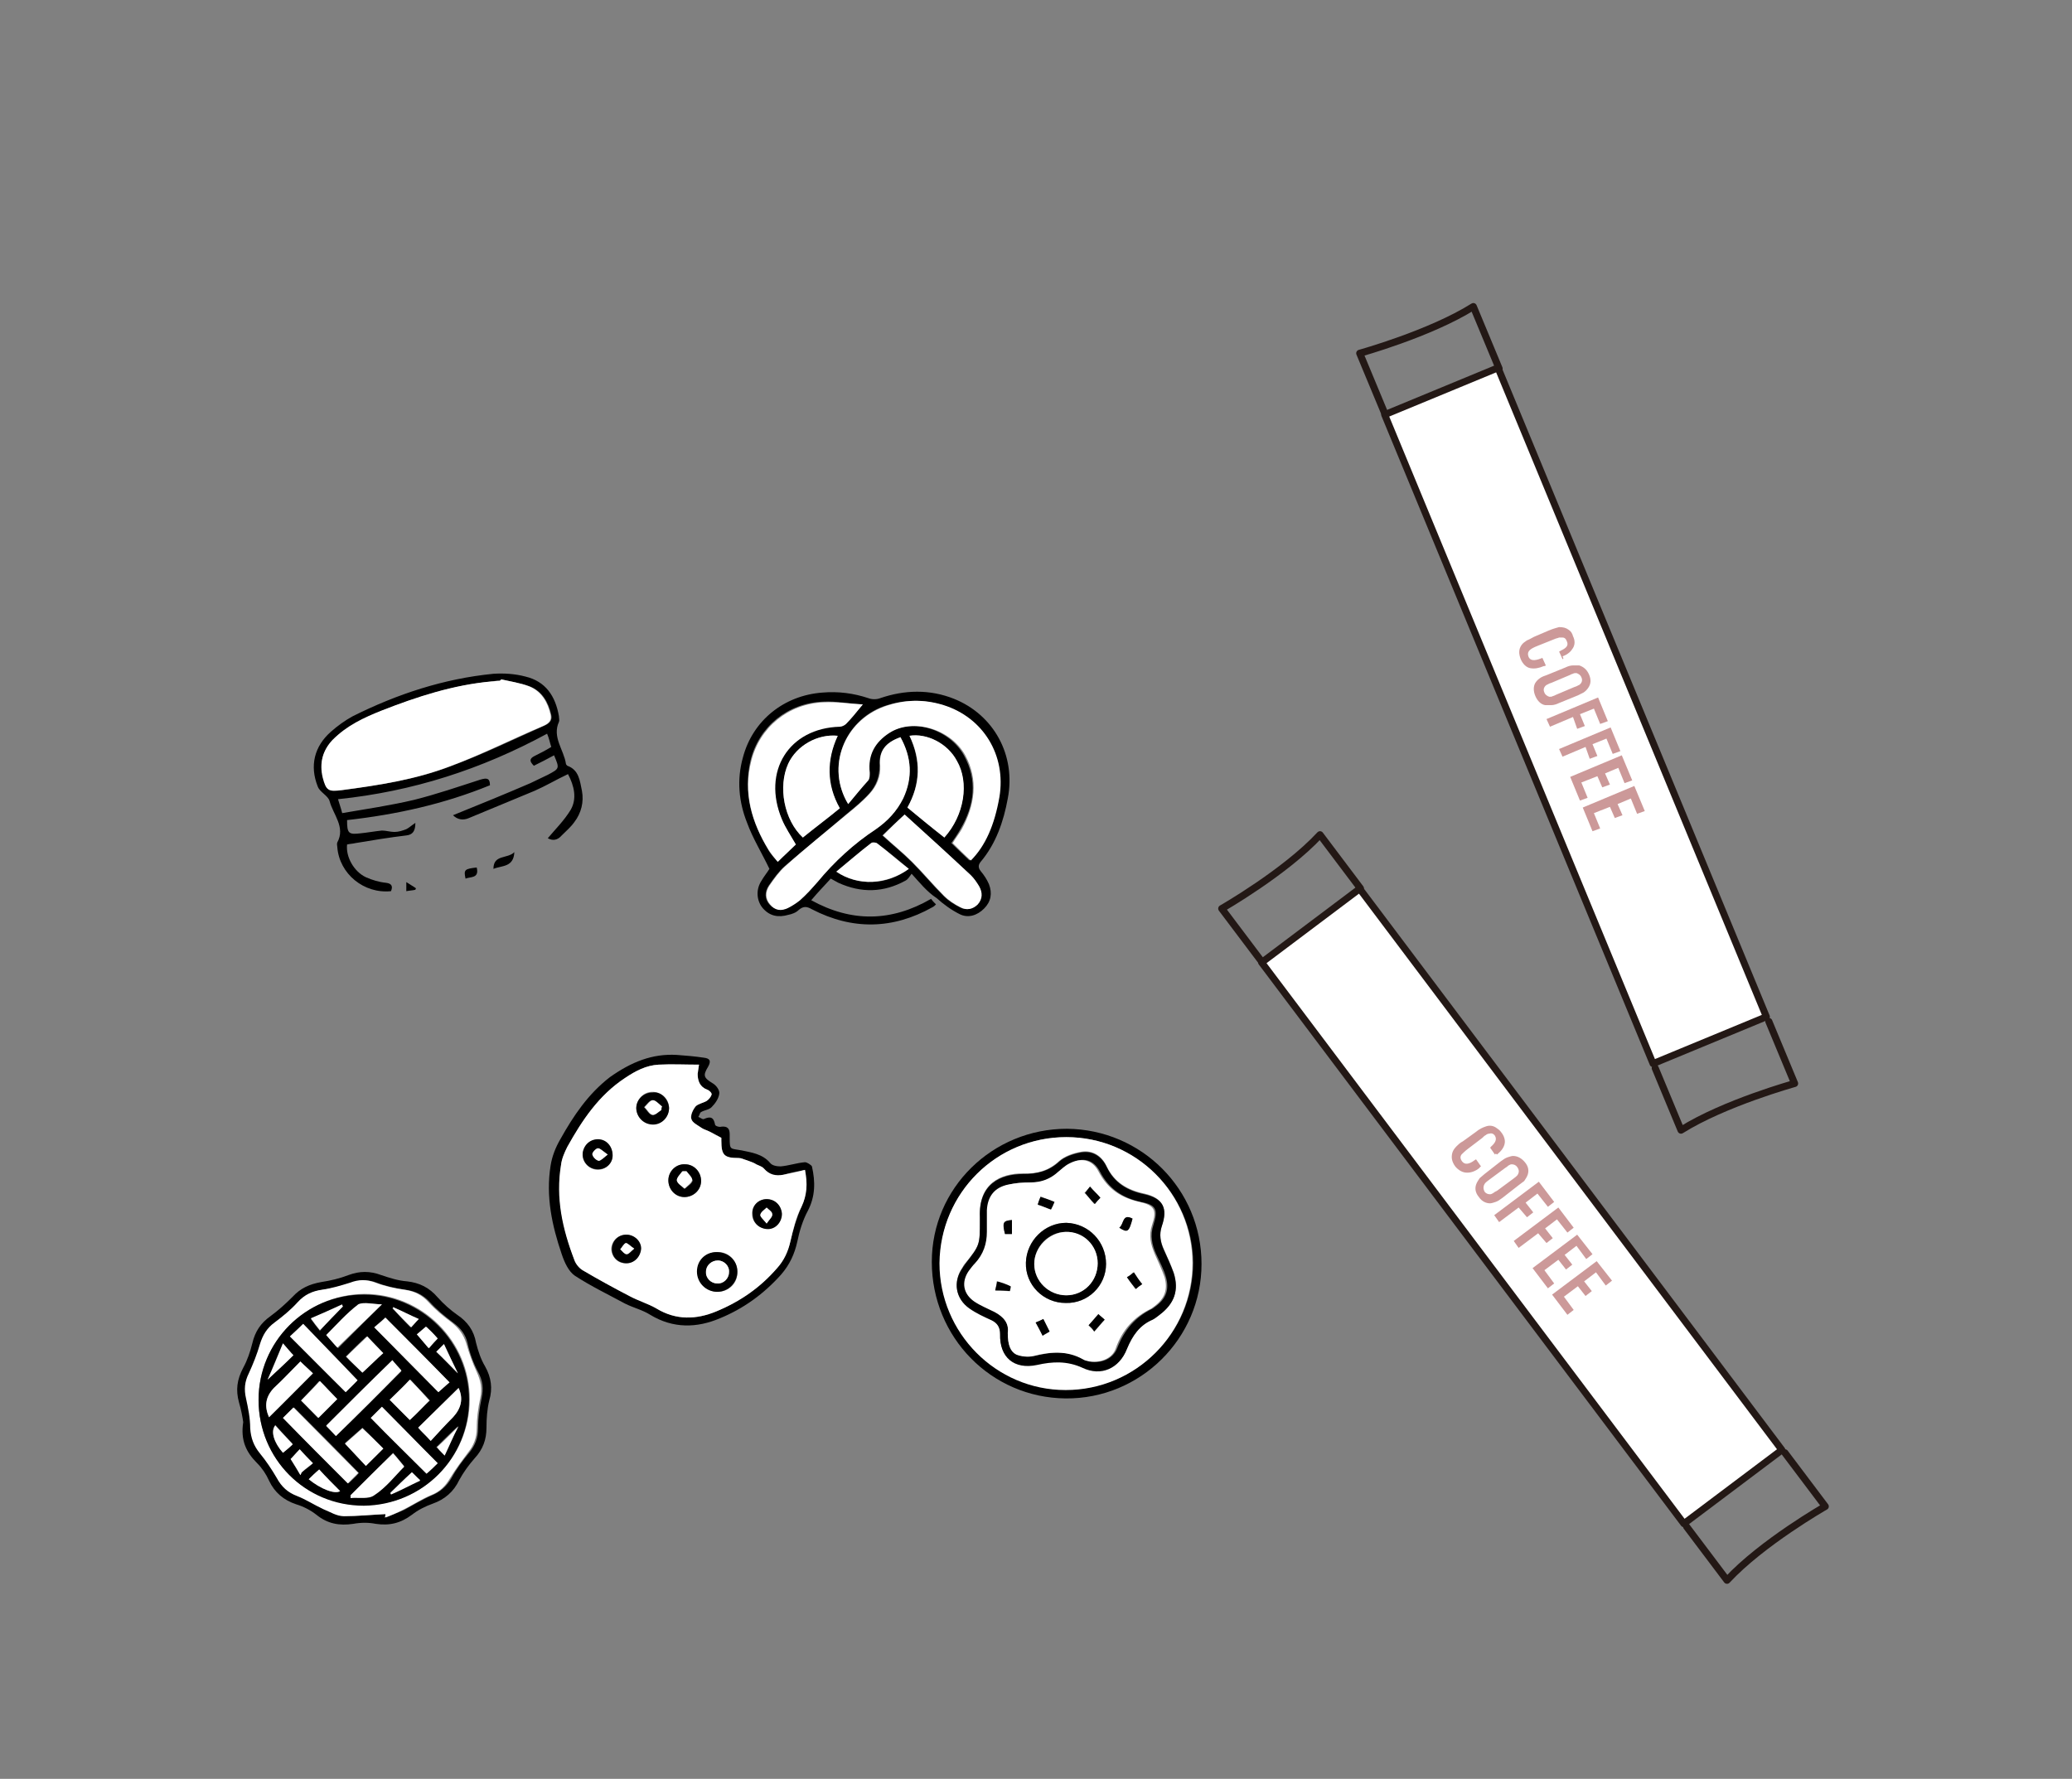 <?xml version="1.0" encoding="utf-8"?>
<!-- Generator: Adobe Illustrator 25.4.1, SVG Export Plug-In . SVG Version: 6.00 Build 0)  -->
<svg version="1.1" id="レイヤー_1" xmlns="http://www.w3.org/2000/svg" xmlns:xlink="http://www.w3.org/1999/xlink" x="0px"
	 y="0px" viewBox="0 0 297.3 255.3" style="enable-background:new 0 0 297.3 255.3;" xml:space="preserve">
<rect x="0" y="0" width="297.3" height="255.3" fill="#808080" stroke="none"/>
<style type="text/css">
	.st0{fill:#FAF9F6;}
	.st1{fill:#F0F0F0;}
	.st2{fill:#E27D94;}
	.st3{fill:#8F1D5B;}
	.st4{clip-path:url(#SVGID_00000161621565061812492100000000380363827817138352_);}
	.st5{fill:#FFFFFF;}
	.st6{fill:none;stroke:#231815;stroke-width:0.664;stroke-miterlimit:10;}
	.st7{fill:none;stroke:#231815;stroke-miterlimit:10;}
	.st8{fill:none;stroke:#727171;stroke-width:0.743;stroke-miterlimit:10;}
	.st9{fill:none;stroke:#221714;stroke-width:0.795;stroke-miterlimit:10;}
	.st10{fill:none;stroke:#221714;stroke-width:0.862;stroke-miterlimit:10;}
	.st11{fill:none;stroke:#FFFFFF;stroke-width:0.795;stroke-miterlimit:10;}
	.st12{fill:none;stroke:#DCDDDD;stroke-width:1.202;stroke-miterlimit:10;}
	.st13{fill:#F9C553;}
	.st14{opacity:0.6;}
	.st15{fill:#231815;}
	.st16{fill:#EEB7AD;}
	.st17{opacity:0.69;}
	.st18{fill:none;stroke:#FFFFFF;stroke-width:3.391;stroke-linecap:round;stroke-miterlimit:10;}
	.st19{fill:none;stroke:#FFFFFF;stroke-width:2.654;stroke-miterlimit:10;}
	.st20{fill:none;stroke:#E27D94;stroke-width:3;stroke-miterlimit:10;}
	.st21{fill:#F0829B;}
	.st22{fill:none;stroke:#231815;stroke-width:1.5;stroke-miterlimit:10;}
	.st23{fill:#EEB7AD;stroke:#231815;stroke-width:0.75;stroke-linecap:round;stroke-linejoin:round;stroke-miterlimit:10;}
	.st24{fill:none;stroke:#231815;stroke-width:0.75;stroke-linecap:round;stroke-linejoin:round;stroke-miterlimit:10;}
	.st25{fill:none;stroke:#231815;stroke-width:0.757;stroke-linecap:round;stroke-linejoin:round;stroke-miterlimit:10;}
	.st26{fill:none;stroke:#E27D94;stroke-miterlimit:10;}
	.st27{fill:#7B7B7B;}
	.st28{opacity:0.35;fill:#829395;}
	.st29{opacity:0.4;fill:#E27D94;}
	.st30{fill:none;stroke:#231815;stroke-width:1.282;stroke-linecap:round;stroke-linejoin:round;stroke-miterlimit:10;}
	.st31{fill:none;stroke:#231815;stroke-width:1.282;stroke-miterlimit:10;}
	.st32{fill:none;stroke:#231815;stroke-width:0.911;stroke-linecap:round;stroke-linejoin:round;stroke-miterlimit:10;}
	.st33{fill:none;stroke:#231815;stroke-width:1.142;stroke-miterlimit:10;}
	.st34{fill:#231F20;}
	.st35{fill:#FFFFFF;stroke:#231815;stroke-linecap:round;stroke-linejoin:round;stroke-miterlimit:10;}
	.st36{fill:none;stroke:#231815;stroke-width:1.014;stroke-linecap:round;stroke-linejoin:round;stroke-miterlimit:10;}
	.st37{fill:none;}
	.st38{fill:none;stroke:#E27D94;stroke-width:5.11;stroke-miterlimit:10;}
	.st39{fill:none;stroke:#DCDDDD;stroke-width:0.922;stroke-miterlimit:10;}
	.st40{fill:none;stroke:#DCDDDD;stroke-width:1.094;stroke-miterlimit:10;}
	.st41{fill:#CC9999;}
</style>
<g>
	<g>
		<path d="M97.1,151.4c1.3,0.1,2.6,0.2,3.9,0.4c0.8,0.1,1.1,0.4,0.6,1.3c-0.8,1.3-0.6,1.6,0.7,2.4c0.5,0.3,1,1,0.9,1.5
			c-0.1,0.7-0.6,1.4-1.1,1.9c-0.4,0.4-1,0.4-1.5,0.7c-0.2,0.1-0.2,0.4-0.4,0.7c0.3,0.1,0.6,0.4,0.8,0.3c0.9-0.4,1.4-0.3,1.6,0.8
			c0,0.2,0.6,0.4,0.9,0.3c0.9-0.1,1.2,0.3,1.2,1.1c0,0.2,0,0.4,0,0.6c0,1.7,0.1,1.4,1.7,1.7c1.4,0.3,3,0.5,4.1,1.8
			c0.3,0.4,1,0.5,1.5,0.5c1.2-0.1,2.3-0.5,3.5-0.6c0.3,0,0.9,0.4,1,0.6c0.5,2.2,0.5,4.3-0.6,6.4c-0.7,1.3-1.2,2.9-1.5,4.4
			c-0.4,1.8-1.1,3.3-2.3,4.7c-2.5,2.8-5.4,4.9-8.8,6.3c-3.3,1.4-6.7,1.5-10-0.5c-1.1-0.7-2.4-1-3.6-1.6c-2.4-1.3-4.9-2.5-7.2-4
			c-0.9-0.6-1.5-1.9-1.9-3.1c-1.4-4.1-2.3-8.3-1.6-12.7c0.2-1.3,0.7-2.6,1.4-3.8c1.9-3.4,4-6.5,7.1-8.9
			C90.6,152.4,93.6,151.2,97.1,151.4z M115.5,167.9c-1.1,0.2-2.1,0.4-3.1,0.7c-1.1,0.3-2,0.1-2.8-0.9c-0.2-0.3-0.7-0.4-1.1-0.6
			c-0.5-0.2-0.9-0.4-1.4-0.6c-0.4-0.1-0.7-0.3-1.1-0.3c-2.1,0-2.5-0.4-2.5-2.5c0-0.2,0-0.4,0-0.4c-0.7-0.4-1.2-0.7-1.7-0.9
			c-0.4-0.2-0.8-0.3-1.1-0.5c-0.5-0.4-1.3-0.7-1.5-1.3c-0.1-0.5,0.2-1.3,0.6-1.8c0.3-0.4,1.1-0.5,1.6-0.8c0.3-0.2,0.6-0.5,0.7-0.9
			c0-0.2-0.4-0.6-0.6-0.7c-1.1-0.4-1.4-1.3-1.4-2.3c0-0.4,0.1-0.8,0.2-1.3c-2,0-3.9-0.1-5.8,0c-1.8,0.1-3.3,0.9-4.8,1.9
			c-3.8,2.5-6.1,6.1-8.3,9.9c-0.4,0.8-0.8,1.7-0.9,2.6c-0.7,4.7,0.3,9.2,1.9,13.6c0.2,0.6,0.7,1.2,1.2,1.5c2.2,1.3,4.4,2.5,6.7,3.7
			c1.3,0.7,2.7,1.1,3.9,1.8c2.8,1.7,5.8,1.6,8.6,0.4c3.3-1.4,6.3-3.5,8.7-6.2c1-1.1,1.5-2.4,1.9-3.8c0.4-1.7,0.9-3.4,1.6-5
			C115.8,171.5,115.8,169.9,115.5,167.9z"/>
		<path class="st5" d="M115.5,167.9c0.4,2,0.3,3.6-0.5,5.3c-0.8,1.5-1.2,3.3-1.6,5c-0.3,1.4-0.9,2.7-1.9,3.8
			c-2.4,2.8-5.3,4.8-8.7,6.2c-2.9,1.2-5.8,1.3-8.6-0.4c-1.2-0.7-2.6-1.1-3.9-1.8c-2.3-1.2-4.5-2.4-6.7-3.7c-0.5-0.3-1-0.9-1.2-1.5
			c-1.7-4.4-2.7-8.9-1.9-13.6c0.1-0.9,0.5-1.8,0.9-2.6c2.1-3.8,4.5-7.4,8.3-9.9c1.5-1,3-1.8,4.8-1.9c1.9-0.1,3.8,0,5.8,0
			c-0.1,0.5-0.1,0.9-0.2,1.3c0,1,0.3,1.9,1.4,2.3c0.3,0.1,0.7,0.5,0.6,0.7c-0.1,0.3-0.4,0.7-0.7,0.9c-0.5,0.3-1.2,0.4-1.6,0.8
			c-0.4,0.5-0.8,1.3-0.6,1.8c0.1,0.5,0.9,0.9,1.5,1.3c0.3,0.2,0.7,0.3,1.1,0.5c0.5,0.3,1.1,0.6,1.7,0.9c0,0,0,0.2,0,0.4
			c0,2.1,0.4,2.5,2.5,2.5c0.4,0,0.7,0.2,1.1,0.3c0.5,0.2,1,0.3,1.4,0.6c0.4,0.2,0.8,0.3,1.1,0.6c0.8,0.9,1.7,1.1,2.8,0.9
			C113.4,168.4,114.4,168.2,115.5,167.9z M105.8,182.5c0-1.6-1.3-2.9-2.9-2.8c-1.6,0-2.8,1.3-2.8,2.8c0,1.6,1.3,2.9,2.9,2.9
			C104.6,185.4,105.9,184.1,105.8,182.5z M96,159c0-1.3-1.1-2.3-2.4-2.3c-1.3,0-2.3,1.1-2.3,2.4c0.1,1.2,1.1,2.2,2.4,2.2
			C95,161.3,96,160.3,96,159z M98.2,171.8c1.3,0,2.3-1,2.4-2.3c0-1.3-1-2.4-2.3-2.4c-1.3,0-2.4,1-2.4,2.3
			C95.9,170.7,96.9,171.8,98.2,171.8z M83.6,165.6c-0.1,1.2,0.9,2.2,2.1,2.3c1.2,0,2.2-0.9,2.2-2c0-1.2-0.9-2.2-2.1-2.3
			C84.7,163.5,83.7,164.4,83.6,165.6z M110,172.1c-1.2,0-2.1,1-2.1,2.1c0,1.2,1,2.2,2.2,2.1c1.2,0,2.1-1,2-2.2
			C112.1,173,111.2,172.1,110,172.1z M89.9,181.3c1.1,0,2-1,2-2.1c0-1.1-1-2-2.1-2c-1.2,0-2.1,1-2.1,2.1
			C87.8,180.5,88.7,181.4,89.9,181.3z"/>
		<path d="M105.8,182.5c0,1.6-1.3,2.9-2.9,2.9c-1.6,0-2.9-1.3-2.9-2.9c0-1.6,1.2-2.8,2.8-2.8C104.5,179.7,105.8,180.9,105.8,182.5z
			 M103,180.9c-0.9,0-1.7,0.7-1.7,1.6c0,0.9,0.7,1.7,1.6,1.7c0.9,0,1.7-0.7,1.7-1.6C104.7,181.7,103.9,180.9,103,180.9z"/>
		<path d="M96,159c0,1.3-1,2.4-2.3,2.4c-1.3,0-2.3-1-2.4-2.2c-0.1-1.3,1-2.4,2.3-2.4C94.8,156.6,95.9,157.7,96,159z M94.9,159.3
			c0-0.2,0-0.3,0-0.5c-0.4-0.3-0.9-0.9-1.3-0.9c-0.4,0-0.8,0.6-1.2,1c0.4,0.4,0.7,1,1.1,1.1C94,160.1,94.5,159.6,94.9,159.3z"/>
		<path d="M98.2,171.8c-1.3,0-2.3-1.1-2.3-2.4c0-1.3,1.1-2.4,2.4-2.3c1.3,0,2.3,1.1,2.3,2.4C100.6,170.8,99.5,171.8,98.2,171.8z
			 M98.5,168.1c-0.2,0-0.3,0-0.5,0c-0.3,0.4-0.9,0.9-0.8,1.3c0,0.4,0.7,0.8,1.1,1.2c0.4-0.4,1-0.7,1.1-1.2
			C99.3,169.1,98.8,168.6,98.5,168.1z"/>
		<path d="M83.6,165.6c0.1-1.2,1-2.1,2.2-2.1c1.2,0,2.1,1,2.1,2.3c0,1.2-1,2.1-2.2,2C84.5,167.8,83.6,166.8,83.6,165.6z M87.2,165.7
			c-0.7-0.4-1-0.9-1.4-0.9c-0.3,0-0.9,0.6-0.8,0.9c0.1,0.4,0.6,0.8,0.9,0.9C86.1,166.6,86.5,166.1,87.2,165.7z"/>
		<path d="M110,172.1c1.2,0,2.1,0.9,2.2,2.1c0,1.2-0.9,2.2-2,2.2c-1.2,0-2.2-0.9-2.2-2.1C107.8,173.1,108.8,172.1,110,172.1z
			 M110,175.6c0.4-0.6,0.9-1,0.8-1.3c0-0.3-0.5-0.6-0.8-0.9c-0.3,0.3-0.8,0.6-0.9,1C109.1,174.6,109.6,175,110,175.6z"/>
		<path d="M89.9,181.3c-1.1,0-2.1-0.8-2.1-2c0-1.2,0.9-2.1,2.1-2.1c1.1,0,2.1,0.9,2.1,2C91.9,180.4,91,181.3,89.9,181.3z M91,179.2
			c-0.6-0.4-1-0.8-1.2-0.8c-0.3,0.1-0.6,0.6-0.8,0.9c0.3,0.2,0.6,0.7,0.9,0.7C90.2,180.1,90.5,179.6,91,179.2z"/>
		<path class="st5" d="M103,180.9c0.9,0,1.7,0.8,1.6,1.7c0,0.9-0.8,1.7-1.7,1.6c-0.9,0-1.7-0.8-1.6-1.7
			C101.3,181.6,102.1,180.9,103,180.9z"/>
		<path class="st5" d="M94.9,159.3c-0.5,0.3-0.9,0.8-1.3,0.7c-0.4-0.1-0.7-0.7-1.1-1.1c0.4-0.4,0.8-1,1.2-1c0.4,0,0.9,0.6,1.3,0.9
			C94.9,159,94.9,159.2,94.9,159.3z"/>
		<path class="st5" d="M98.5,168.1c0.3,0.4,0.9,0.9,0.8,1.3c-0.1,0.4-0.7,0.8-1.1,1.2c-0.4-0.4-1-0.7-1.1-1.2c0-0.4,0.5-0.9,0.8-1.3
			C98.1,168.1,98.3,168.1,98.5,168.1z"/>
		<path class="st5" d="M87.2,165.7c-0.6,0.5-1,0.9-1.3,0.9c-0.4-0.1-0.8-0.5-0.9-0.9c-0.1-0.2,0.5-0.9,0.8-0.9
			C86.1,164.8,86.5,165.2,87.2,165.7z"/>
		<path class="st5" d="M110,175.6c-0.5-0.6-1-1-0.9-1.3c0.1-0.4,0.6-0.7,0.9-1c0.3,0.3,0.8,0.6,0.8,0.9
			C110.9,174.6,110.4,175,110,175.6z"/>
		<path class="st5" d="M91,179.2c-0.5,0.4-0.8,0.8-1.1,0.8c-0.3,0-0.6-0.4-0.9-0.7c0.3-0.3,0.5-0.8,0.8-0.9
			C90.1,178.4,90.5,178.9,91,179.2z"/>
	</g>
	<g>
		<path d="M130.8,125.4c-0.3,0.4-0.5,0.8-0.9,1c-3.1,1.7-6.3,1.8-9.6,0.3c-0.4-0.2-0.7-0.4-1.1-0.6c-0.9,1-1.8,1.9-2.8,3.1
			c5.8,3.2,11.5,3.1,17.2-0.2c0.2,0.3,0.4,0.5,0.7,0.8c-0.2,0.2-0.3,0.3-0.5,0.4c-5.7,3.2-11.5,3.3-17.3,0.3
			c-0.7-0.4-1.2-0.5-1.9,0.1c-0.4,0.4-1,0.6-1.5,0.7c-1.4,0.4-2.6,0.2-3.6-0.9c-0.9-1-1.1-2.6-0.3-3.9c0.4-0.7,0.9-1.3,1.2-1.8
			c-1.1-2.3-2.4-4.4-3.2-6.6c-1.2-3-1.5-6.2-0.6-9.4c1.4-5.3,5.9-8.9,11.4-9.3c2.3-0.2,4.5,0.1,6.6,0.8c0.5,0.2,1.2,0.2,1.7,0
			c3.5-1.2,7.1-1.3,10.6,0.1c5.7,2.3,8.9,8.1,7.7,14.3c-0.6,3.3-1.7,6.5-3.9,9.1c-0.4,0.5-0.3,0.9,0,1.3c0.5,0.6,0.9,1.2,1.2,1.9
			c0.5,1.3,0.3,2.5-0.7,3.5c-1,1-2.3,1.4-3.5,0.8c-1.2-0.6-2.3-1.4-3.3-2.3C133,128,131.9,126.6,130.8,125.4z M121.7,115.4
			c1-1.2,1.9-2.3,2.7-3.4c0.2-0.3,0.3-0.8,0.2-1.1c-0.3-2.5,0.8-4.3,2.8-5.7c3.4-2.2,8.8-0.6,10.9,3.2c2,3.6,1.5,7.2-0.5,10.6
			c-0.4,0.7-0.8,1.3-1.3,2c0.9,0.9,1.8,1.7,2.6,2.5c2.1-2.1,3.4-5.1,4.1-9.1c1-6-2.2-11.4-8-13.2c-2.8-0.9-5.7-0.8-8.5,0.2
			C121.1,103.5,118.5,110.1,121.7,115.4z M129.2,105.8c-2.2,0.8-3.1,2-3,4.1c0,1.6-0.5,2.9-1.5,4c-1,1.1-2.1,2-3.2,2.9
			c-2.9,2.5-6,5-8.9,7.5c-0.9,0.8-1.6,1.8-2.3,2.8c-0.6,0.9-0.6,1.9,0.1,2.7c0.7,0.8,1.7,0.9,2.6,0.5c0.6-0.3,1.2-0.7,1.7-1.1
			c0.9-0.8,1.8-1.6,2.5-2.6c2.4-3,5.3-5.5,8.4-7.6c1.7-1.1,3-2.5,3.9-4.4C131,111.6,130.8,108.7,129.2,105.8z M123.8,101.1
			c-1.9-0.1-3.8-0.5-5.7-0.4c-5.1,0.2-9.2,3.6-10.4,8.4c-1.1,4.6,0.1,8.8,2.5,12.8c0.3,0.6,0.8,1.1,1.3,1.7c1-0.9,1.8-1.7,2.6-2.5
			c-0.7-1.3-1.5-2.4-2-3.6c-2.9-6.9,1-13.1,8.3-13.3c0.3,0,0.7-0.2,0.9-0.4C122.1,103.1,122.8,102.2,123.8,101.1z M135.5,120.2
			c2.8-3.2,3.6-7.9,1.8-11c-1.4-2.5-4.3-4-6.8-3.6c1.6,3.5,1.6,6.9-0.3,10.3C132,117.4,133.8,118.8,135.5,120.2z M120.5,116
			c-2-3.4-2-6.9-0.3-10.4c-2.8-0.3-5.9,1.4-7.1,4c-1.5,3.3-0.6,8.1,2.1,10.6C117,118.8,118.7,117.4,120.5,116z M129.8,116.9
			c-1.3,1.2-2.3,2.1-3.2,3c1.4,1.3,2.9,2.5,4.2,3.8c1.6,1.6,3,3.3,4.6,4.9c0.7,0.7,1.5,1.2,2.3,1.6c0.9,0.5,1.8,0.3,2.5-0.4
			c0.7-0.8,0.7-1.7,0.2-2.6c-0.3-0.6-0.7-1.2-1.2-1.6C136.2,122.7,133,119.8,129.8,116.9z M130.4,124.7c-1.5-1.3-3-2.5-4.6-3.7
			c-0.2-0.1-0.7-0.2-0.8,0c-1.7,1.3-3.3,2.7-5,4.1C123.1,127.2,127.2,127.1,130.4,124.7z"/>
		<path class="st5" d="M121.7,115.4c-3.2-5.3-0.6-11.9,5.2-14c2.8-1,5.6-1.1,8.5-0.2c5.7,1.8,9,7.2,8,13.2c-0.7,4-2,7-4.1,9.1
			c-0.9-0.8-1.7-1.6-2.6-2.5c0.4-0.7,0.9-1.3,1.3-2c1.9-3.5,2.4-7.1,0.5-10.6c-2.1-3.8-7.5-5.4-10.9-3.2c-2,1.3-3.1,3.1-2.8,5.7
			c0,0.4,0,0.8-0.2,1.1C123.6,113.1,122.7,114.2,121.7,115.4z"/>
		<path class="st5" d="M129.2,105.8c1.6,2.9,1.8,5.8,0.4,8.8c-0.9,1.8-2.2,3.2-3.9,4.4c-3.2,2.1-6,4.7-8.4,7.6
			c-0.8,0.9-1.6,1.8-2.5,2.6c-0.5,0.4-1.1,0.8-1.7,1.1c-1,0.5-1.9,0.4-2.6-0.5c-0.7-0.8-0.7-1.8-0.1-2.7c0.7-1,1.4-2,2.3-2.8
			c2.9-2.6,5.9-5,8.9-7.5c1.1-0.9,2.2-1.8,3.2-2.9c1-1.1,1.6-2.5,1.5-4C126.1,107.8,127,106.6,129.2,105.8z"/>
		<path class="st5" d="M123.8,101.1c-0.9,1.1-1.6,2-2.4,2.8c-0.2,0.2-0.6,0.4-0.9,0.4c-7.3,0.2-11.2,6.4-8.3,13.3
			c0.5,1.2,1.3,2.4,2,3.6c-0.8,0.8-1.7,1.6-2.6,2.5c-0.5-0.6-0.9-1.1-1.3-1.7c-2.4-3.9-3.7-8.2-2.5-12.8c1.2-4.8,5.3-8.2,10.4-8.4
			C120,100.7,121.9,101,123.8,101.1z"/>
		<path class="st5" d="M135.5,120.2c-1.8-1.4-3.5-2.8-5.3-4.3c1.9-3.4,2-6.8,0.3-10.3c2.5-0.4,5.5,1.1,6.8,3.6
			C139.1,112.3,138.4,117,135.5,120.2z"/>
		<path class="st5" d="M120.5,116c-1.8,1.5-3.6,2.8-5.3,4.2c-2.7-2.5-3.6-7.3-2.1-10.6c1.2-2.6,4.2-4.3,7.1-4
			C118.6,109.1,118.6,112.6,120.5,116z"/>
		<path class="st5" d="M129.8,116.9c3.2,2.9,6.4,5.8,9.5,8.7c0.5,0.5,0.9,1.1,1.2,1.6c0.5,0.9,0.5,1.8-0.2,2.6
			c-0.7,0.7-1.6,0.9-2.5,0.4c-0.8-0.4-1.7-1-2.3-1.6c-1.6-1.6-3-3.3-4.6-4.9c-1.3-1.3-2.8-2.5-4.2-3.8
			C127.6,119,128.5,118.1,129.8,116.9z"/>
		<path class="st5" d="M130.4,124.7c-3.2,2.3-7.3,2.5-10.4,0.4c1.7-1.4,3.3-2.8,5-4.1c0.2-0.1,0.6-0.1,0.8,0
			C127.4,122.2,128.8,123.5,130.4,124.7z"/>
	</g>
	<g>
		<path d="M70.3,112.7c-6.6,2.7-13.4,4.2-20.5,5c0,1.9,0.2,2.1,1.9,1.9c1-0.1,2.1-0.3,3.1-0.4c0.6,0,1.2,0.2,1.8,0.2
			c0.6,0,1.2-0.2,1.7-0.4c0.4-0.2,0.7-0.5,1.3-0.9c0,1.2-0.4,1.7-1.3,1.8c-2.5,0.3-4.9,0.7-7.3,1.1c-0.4,0.1-0.8,0.1-1.2,0.2
			c-0.2,1.8,1,3.9,2.7,4.7c0.9,0.4,1.9,0.7,2.9,0.8c0.8,0.1,1,0.5,0.7,1.2c-3.9,0.4-7.4-2.5-7.7-6.3c0-0.2-0.1-0.5,0-0.7
			c1.2-2.2-0.6-4-1.1-5.9c-0.2-0.8-1.4-1.3-1.7-2.1c-1.2-3-0.5-5.8,1.9-7.9c0.9-0.8,2-1.6,3.1-2.2c6.4-3.2,13.1-5.4,20.2-6.1
			c1.5-0.1,3.1,0,4.6,0.4c2.9,0.7,4.3,2.8,4.8,5.7c0,0.3,0.1,0.6,0,0.8c-1,2.2,0.7,4,1,6c0,0.1,0.1,0.2,0.2,0.3
			c1.7,0.6,1.8,2.2,2.1,3.6c0.3,1.6-0.1,3.2-1.1,4.5c-0.5,0.7-1.2,1.3-1.8,1.9c-0.6,0.7-1.3,0.8-2,0.4c1.1-1.3,2.4-2.6,3.3-4.1
			c0.9-1.6,0.5-3.4-0.4-5.1c-1.7,0.8-3.2,1.7-4.8,2.4c-3.1,1.3-6.3,2.6-9.4,3.9c-0.9,0.4-1.7,0.2-2.3-0.4c3.7-1.5,7.4-3,11.1-4.6
			c0.8-0.4,1.7-0.8,2.5-1.2c1.7-0.9,1.7-0.9,0.9-2.8c-0.9,0.5-1.9,1-2.9,1.5c-0.6-0.6-0.7-1,0.1-1.4c0.8-0.4,1.6-0.8,2.4-1.3
			c-0.2-0.6-0.3-1.2-0.6-1.9c-9.4,5.1-19.3,8.3-30,9.4c0.2,0.7,0.4,1.2,0.6,2c3.5-0.6,6.9-1.1,10.3-1.9c3.2-0.8,6.4-1.9,9.5-2.9
			C69.9,111.6,70.3,111.7,70.3,112.7z M71.9,97.5c0,0.1,0,0.1-0.1,0.2c-0.4,0-0.8,0-1.2,0.1c-5.5,0.5-10.7,2.2-15.8,4.2
			c-2.6,1-5.1,2.1-7,4.2c-1.5,1.5-2,3.3-1.4,5.4c0.5,1.9,0.7,2.1,2.7,1.8c5.3-0.7,10.5-1.5,15.5-3.4c4.6-1.7,8.9-3.8,13.4-5.8
			c0.7-0.3,1.3-0.7,1.1-1.6c-0.4-1.8-1.3-3.4-3.1-4.1C74.6,98,73.2,97.8,71.9,97.5z"/>
		<path d="M70.8,124.7c0-2.1,2-1.4,3-2.4C73.7,124.5,72,124.2,70.8,124.7z"/>
		<path d="M68.4,124.5c0.4,1.6-0.9,1.3-1.6,1.6C66.5,124.8,66.7,124.7,68.4,124.5z"/>
		<path d="M59.6,127.7c-0.4,0.1-0.8,0.1-1.3,0.2c0-0.4,0-0.8,0-1.3c0.6,0.4,1,0.6,1.4,0.9C59.7,127.5,59.6,127.6,59.6,127.7z"/>
		<path class="st5" d="M71.9,97.5c1.3,0.3,2.7,0.5,4,1c1.8,0.7,2.7,2.3,3.1,4.1c0.2,0.9-0.4,1.3-1.1,1.6c-4.5,1.9-8.8,4.1-13.4,5.8
			c-5,1.9-10.2,2.7-15.5,3.4c-1.9,0.2-2.2,0.1-2.7-1.8c-0.5-2.1,0-3.9,1.4-5.4c2-2,4.5-3.2,7-4.2c5.1-2,10.3-3.7,15.8-4.2
			c0.4,0,0.8-0.1,1.2-0.1C71.8,97.6,71.9,97.6,71.9,97.5z"/>
	</g>
	<g>
		
			<rect x="209.6" y="122.7" transform="matrix(0.799 -0.601 0.601 0.799 -60.185 166.067)" class="st35" width="17.6" height="100.8"/>
		<path class="st36" d="M181.1,138.1l-5.8-7.7c0,0,9.1-5.2,14.1-10.6l5.8,7.7"/>
		<path class="st36" d="M256.1,208.5l5.8,7.7c0,0-9.1,5.2-14.1,10.6l-5.8-7.7"/>
		<g>
			<path class="st41" d="M214.5,165.7l-0.7-1c0.1,0,0.1-0.1,0.1-0.1c0.7-0.6,0.9-1.1,0.6-1.6c-0.2-0.3-0.5-0.4-0.8-0.3
				c-0.2,0-0.4,0.1-0.5,0.2c-0.2,0.1-0.3,0.2-0.5,0.4l-2.1,1.6c-0.4,0.3-0.7,0.6-0.9,0.8c-0.2,0.3-0.2,0.6,0.1,1
				c0.4,0.5,1,0.4,1.8-0.2c0,0,0.1-0.1,0.2-0.1l0.7,1c-0.1,0.1-0.2,0.1-0.2,0.2c-0.6,0.5-1.2,0.7-1.8,0.7c-0.6,0-1.2-0.3-1.7-0.9
				c-0.5-0.7-0.6-1.3-0.4-2c0.1-0.3,0.3-0.6,0.6-0.9c0.2-0.2,0.5-0.5,0.9-0.7l1.8-1.3c0.6-0.5,1.1-0.7,1.4-0.8
				c0.5-0.2,1-0.2,1.5,0.1c0.3,0.2,0.6,0.4,0.8,0.7c0.4,0.5,0.6,1.1,0.5,1.6c-0.1,0.6-0.5,1.1-1.1,1.6
				C214.6,165.5,214.6,165.6,214.5,165.7z"/>
			<path class="st41" d="M217.9,170.1l-2.3,1.8c-0.4,0.3-0.7,0.5-1,0.6c-0.3,0.1-0.6,0.2-0.8,0.2c-0.6,0-1.2-0.3-1.6-0.9
				c-0.5-0.6-0.6-1.2-0.4-1.8c0.1-0.3,0.3-0.6,0.5-0.9c0.2-0.2,0.5-0.4,0.7-0.6l2.3-1.8c0.4-0.3,0.7-0.5,1-0.6
				c0.3-0.1,0.6-0.2,0.8-0.2c0.6,0,1.2,0.3,1.7,0.9s0.6,1.2,0.4,1.8c-0.1,0.3-0.3,0.6-0.5,0.9C218.4,169.7,218.2,169.9,217.9,170.1z
				 M216,167.6l-2.3,1.7c-0.3,0.2-0.5,0.4-0.6,0.5c-0.3,0.4-0.3,0.8-0.1,1.2c0.2,0.3,0.5,0.4,0.8,0.4c0.2,0,0.3-0.1,0.5-0.2
				c0.1-0.1,0.3-0.2,0.5-0.3l2.3-1.7c0.3-0.2,0.5-0.4,0.6-0.5c0.3-0.4,0.3-0.8,0-1.2c-0.2-0.3-0.5-0.4-0.8-0.4
				c-0.2,0-0.3,0.1-0.5,0.2C216.3,167.4,216.2,167.5,216,167.6z"/>
			<path class="st41" d="M217.9,173.3l-2.8,2.1l-0.7-1l6.4-4.8l2.2,2.9l-0.9,0.7l-1.5-1.9l-1.7,1.3l1.1,1.4l-0.9,0.7L217.9,173.3z"
				/>
			<path class="st41" d="M220.7,177l-2.8,2.1l-0.7-1l6.4-4.8l2.2,2.9l-0.9,0.7l-1.5-1.9l-1.7,1.3l1.1,1.4l-0.9,0.7L220.7,177z"/>
			<path class="st41" d="M228.5,180l-0.9,0.7l-1.4-1.9l-1.7,1.3l1.1,1.4l-0.9,0.7l-1.1-1.4l-2,1.5l1.4,1.9l-0.9,0.7l-2.2-2.9
				l6.4-4.8L228.5,180z"/>
			<path class="st41" d="M231.3,183.8l-0.9,0.7l-1.4-1.9l-1.7,1.3l1.1,1.4l-0.9,0.7l-1.1-1.4l-2,1.5l1.4,1.9l-0.9,0.7l-2.2-2.9
				l6.4-4.8L231.3,183.8z"/>
		</g>
	</g>
	<g>
		
			<rect x="217.3" y="52.4" transform="matrix(0.924 -0.382 0.382 0.924 -22.121 94.103)" class="st35" width="17.6" height="100.8"/>
		<path class="st36" d="M198.8,59.6l-3.7-8.9c0,0,10.1-2.8,16.3-6.7l3.7,8.9"/>
		<path class="st36" d="M253.8,146.6l3.7,8.9c0,0-10.1,2.8-16.3,6.7l-3.7-8.9"/>
		<g>
			<path class="st41" d="M224.2,94.6l-0.5-1.1c0.1,0,0.1,0,0.2-0.1c0.9-0.4,1.2-0.8,0.9-1.4c-0.1-0.3-0.3-0.5-0.6-0.5
				c-0.2,0-0.4,0-0.5,0c-0.2,0.1-0.4,0.1-0.6,0.2l-2.5,1c-0.5,0.2-0.9,0.4-1.1,0.6c-0.3,0.3-0.3,0.6-0.2,0.9
				c0.2,0.6,0.8,0.7,1.8,0.3c0,0,0.1,0,0.2-0.1l0.5,1.1c-0.1,0.1-0.2,0.1-0.3,0.1c-0.7,0.3-1.3,0.4-1.9,0.3
				c-0.6-0.1-1.1-0.6-1.4-1.3c-0.3-0.8-0.3-1.4,0.1-2c0.2-0.3,0.5-0.5,0.8-0.7c0.3-0.1,0.6-0.3,1-0.5l2.1-0.9
				c0.7-0.3,1.2-0.4,1.5-0.5c0.6,0,1,0.1,1.4,0.4c0.3,0.2,0.5,0.5,0.6,0.9c0.3,0.6,0.3,1.2,0,1.7c-0.3,0.5-0.7,0.9-1.5,1.2
				C224.4,94.5,224.3,94.6,224.2,94.6z"/>
			<path class="st41" d="M226.4,99.8l-2.7,1.1c-0.4,0.2-0.8,0.3-1.1,0.3c-0.3,0-0.6,0-0.9,0c-0.6-0.1-1.1-0.6-1.4-1.3
				c-0.3-0.7-0.3-1.4,0-1.9c0.2-0.3,0.4-0.5,0.7-0.7c0.3-0.2,0.6-0.3,0.9-0.4l2.7-1.1c0.4-0.2,0.8-0.3,1.1-0.3s0.6,0,0.9,0
				c0.6,0.2,1.1,0.6,1.4,1.3c0.3,0.7,0.3,1.3-0.1,1.9c-0.2,0.3-0.4,0.5-0.7,0.7C227,99.5,226.8,99.6,226.4,99.8z M225.2,96.9
				l-2.6,1.1c-0.4,0.1-0.6,0.3-0.7,0.3c-0.4,0.3-0.5,0.7-0.3,1.1c0.1,0.3,0.4,0.5,0.7,0.6c0.2,0,0.4,0,0.5-0.1
				c0.1,0,0.3-0.1,0.5-0.2l2.6-1.1c0.4-0.1,0.6-0.3,0.7-0.3c0.4-0.3,0.5-0.7,0.3-1.1c-0.1-0.3-0.4-0.5-0.7-0.6c-0.2,0-0.4,0-0.5,0.1
				C225.6,96.7,225.4,96.8,225.2,96.9z"/>
			<path class="st41" d="M225.7,102.9l-3.3,1.4l-0.5-1.1l7.4-3.1l1.4,3.4l-1.1,0.4l-0.9-2.2l-2,0.8l0.7,1.7l-1.1,0.4L225.7,102.9z"
				/>
			<path class="st41" d="M227.5,107.2l-3.3,1.4l-0.5-1.1l7.4-3.1l1.4,3.4l-1.1,0.4l-0.9-2.2l-2,0.8l0.7,1.7l-1.1,0.4L227.5,107.2z"
				/>
			<path class="st41" d="M234.2,112l-1.1,0.4l-0.9-2.2l-1.9,0.8l0.7,1.6l-1.1,0.4l-0.7-1.6l-2.3,0.9l0.9,2.2l-1.1,0.4l-1.4-3.4
				l7.4-3.1L234.2,112z"/>
			<path class="st41" d="M236,116.4l-1.1,0.4l-0.9-2.2l-1.9,0.8l0.7,1.6l-1.1,0.4l-0.7-1.6l-2.3,0.9l0.9,2.2l-1.1,0.4l-1.4-3.4
				l7.4-3.1L236,116.4z"/>
		</g>
	</g>
	<g>
		<path d="M153.1,162c10.7,0.1,19.3,8.7,19.3,19.4c0,10.7-8.8,19.4-19.5,19.3c-10.7-0.1-19.2-8.8-19.2-19.6
			C133.7,170.5,142.4,162,153.1,162z M153,163.2c-10,0-18.1,8-18.1,18c0,10,8.1,18.2,18.1,18.2c10,0,18.2-8.1,18.2-18.2
			C171.1,171.3,163,163.2,153,163.2z"/>
		<path class="st5" d="M153,163.2c10,0,18.1,8.1,18.1,18.1c0,10-8.1,18.2-18.2,18.2c-10,0-18.1-8.2-18.1-18.2
			C134.9,171.2,143,163.2,153,163.2z M140.6,175.2c0,3.4,0,3.5-2.1,6.1c-0.2,0.2-0.3,0.4-0.4,0.6c-1.4,2-1,4.4,1,5.8
			c1,0.7,2.1,1.2,3.2,1.7c0.8,0.4,1.2,1,1.2,2c-0.1,3.3,2.1,5.1,5.3,4.4c2.2-0.5,4.3-0.6,6.5,0.4c2.8,1.2,5.4,0.1,6.4-2.7
			c0.7-1.9,1.8-3.3,3.7-4.2c0.4-0.2,0.7-0.4,1-0.7c2.1-1.5,2.8-3.5,2-6c-0.4-1.1-0.9-2.2-1.4-3.3c-0.5-1.1-0.7-2.2-0.3-3.4
			c0.9-2.5,0.1-4-2.5-4.6c-2.4-0.5-4.3-1.6-5.4-3.9c-0.7-1.5-2-2.4-3.7-2.1c-1.1,0.2-2.3,0.6-3.1,1.3c-1.5,1.4-3.2,1.9-5.2,1.8
			c-3.2,0-6.4,1.4-6.2,6.2C140.6,174.9,140.6,175.1,140.6,175.2z"/>
		<path d="M140.6,175.2c0-0.2,0-0.3,0-0.5c-0.2-4.8,3-6.2,6.2-6.2c2,0,3.7-0.4,5.2-1.8c0.8-0.7,2-1.1,3.1-1.3c1.7-0.3,3,0.6,3.7,2.1
			c1.1,2.3,3,3.4,5.4,3.9c2.7,0.6,3.4,2,2.5,4.6c-0.4,1.2-0.2,2.3,0.3,3.4c0.5,1.1,1,2.2,1.4,3.3c0.8,2.5,0.1,4.4-2,6
			c-0.3,0.2-0.6,0.5-1,0.7c-1.9,0.8-2.9,2.3-3.7,4.2c-1.1,2.8-3.7,4-6.4,2.7c-2.2-1-4.3-0.9-6.5-0.4c-3.3,0.7-5.4-1.1-5.3-4.4
			c0-1-0.4-1.6-1.2-2c-1.1-0.5-2.2-1-3.2-1.7c-2-1.4-2.4-3.8-1-5.8c0.1-0.2,0.3-0.4,0.4-0.6C140.6,178.7,140.6,178.7,140.6,175.2z
			 M144.6,191.3c0,1.7,0.3,2.7,1.4,3.1c0.8,0.3,1.7,0.4,2.5,0.2c2.4-0.6,4.8-0.8,7.1,0.5c0.3,0.2,0.6,0.2,0.9,0.3
			c1.6,0.3,3.2-0.4,3.8-1.9c1-2.6,2.6-4.5,5.1-5.7c0.1-0.1,0.3-0.2,0.4-0.3c1.5-1.1,2-2.4,1.5-4.2c-0.3-1.1-0.9-2.2-1.4-3.3
			c-0.6-1.3-0.9-2.7-0.4-4.2c0.7-2.2,0.4-2.9-1.8-3.3c-2.7-0.6-4.6-1.9-5.9-4.4c-0.9-1.7-2.5-2.1-4.2-1.1c-0.6,0.3-1.1,0.8-1.6,1.2
			c-1.1,1-2.4,1.5-3.9,1.5c-1.1,0-2.2,0-3.2,0.3c-2,0.4-3,1.7-3.1,3.7c0,1,0,2.1,0,3.1c0,1.7-0.5,3.2-1.7,4.5
			c-0.3,0.3-0.6,0.7-0.9,1.1c-1.1,1.6-0.8,3.3,0.8,4.4c0.9,0.6,1.9,1,2.9,1.5C144,189,144.8,189.9,144.6,191.3z"/>
		<path class="st5" d="M144.6,191.3c0.2-1.4-0.6-2.3-1.9-3c-1-0.5-2-0.9-2.9-1.5c-1.6-1.1-1.9-2.8-0.8-4.4c0.3-0.4,0.6-0.8,0.9-1.1
			c1.2-1.3,1.7-2.8,1.7-4.5c0-1,0-2.1,0-3.1c0.1-2,1.1-3.3,3.1-3.7c1-0.2,2.1-0.3,3.2-0.3c1.5,0,2.8-0.5,3.9-1.5
			c0.5-0.4,1-0.9,1.6-1.2c1.7-0.9,3.3-0.6,4.2,1.1c1.3,2.5,3.2,3.8,5.9,4.4c2.2,0.5,2.5,1.2,1.8,3.3c-0.5,1.5-0.2,2.8,0.4,4.2
			c0.5,1.1,1,2.2,1.4,3.3c0.5,1.8,0,3.1-1.5,4.2c-0.1,0.1-0.3,0.2-0.4,0.3c-2.5,1.2-4.2,3.1-5.1,5.7c-0.5,1.5-2.2,2.1-3.8,1.9
			c-0.3-0.1-0.6-0.1-0.9-0.3c-2.3-1.3-4.7-1.1-7.1-0.5c-0.8,0.2-1.8,0.1-2.5-0.2C145,194,144.6,193,144.6,191.3z M158.7,181.4
			c0-3.2-2.5-5.8-5.7-5.9c-3.1,0-5.7,2.5-5.8,5.7c-0.1,3.2,2.5,5.8,5.7,5.8C156.1,187.1,158.7,184.6,158.7,181.4z M151.3,172.5
			c-0.7-0.3-1.3-0.5-2-0.8c-0.1,0.4-0.2,0.7-0.4,1.1c0.7,0.3,1.2,0.5,1.9,0.7C151,173.2,151.1,173,151.3,172.5z M156.4,170.3
			c-0.3,0.4-0.5,0.6-0.8,0.9c0.5,0.5,0.9,1,1.4,1.6c0.3-0.3,0.6-0.6,0.8-0.9C157.3,171.3,156.9,170.9,156.4,170.3z M145.2,175.1
			c-1.3,0.1-1.4,0.3-1,2c0.3,0,0.6,0,1,0C145.2,176.5,145.2,175.8,145.2,175.1z M148.6,189.8c0.4,0.7,0.7,1.3,1,1.9
			c0.4-0.2,0.7-0.4,1-0.6c-0.3-0.6-0.6-1.2-0.9-1.8C149.4,189.5,149.1,189.6,148.6,189.8z M160.6,176.2c1.2,0.7,1.4,0.5,1.9-1.3
			C161,174.1,161.3,175.7,160.6,176.2z M161.7,183.3c0.4,0.6,0.8,1.1,1.2,1.7c0.4-0.3,0.6-0.5,0.9-0.7c-0.4-0.6-0.8-1.1-1.2-1.7
			C162.3,182.9,162.1,183.1,161.7,183.3z M142.8,185.2c0.8,0,1.4,0.1,2,0.1c0.1,0,0.2-0.7,0.1-0.7c-0.6-0.2-1.2-0.4-1.9-0.7
			C143,184.3,142.9,184.7,142.8,185.2z M156.2,190.2c0.3,0.3,0.5,0.5,0.8,0.9c0.6-0.6,1-1.1,1.5-1.7c-0.3-0.3-0.6-0.5-0.9-0.8
			C157.2,189.1,156.8,189.6,156.2,190.2z"/>
		<path d="M158.7,181.4c0,3.1-2.6,5.7-5.8,5.6c-3.2,0-5.8-2.6-5.7-5.8c0.1-3.1,2.7-5.7,5.8-5.7C156.2,175.6,158.7,178.2,158.7,181.4
			z M157.5,181.3c0-2.5-2.1-4.5-4.6-4.5c-2.4,0-4.5,2.1-4.5,4.6c0,2.5,2.1,4.5,4.6,4.5C155.5,185.9,157.5,183.8,157.5,181.3z"/>
		<path d="M151.3,172.5c-0.2,0.5-0.3,0.7-0.5,1.1c-0.6-0.2-1.2-0.5-1.9-0.7c0.1-0.4,0.2-0.7,0.4-1.1
			C150,172,150.6,172.2,151.3,172.5z"/>
		<path d="M156.4,170.3c0.5,0.6,1,1,1.5,1.6c-0.3,0.3-0.5,0.5-0.8,0.9c-0.6-0.6-1-1.1-1.4-1.6C155.9,170.9,156.1,170.7,156.4,170.3z
			"/>
		<path d="M145.2,175.1c0,0.7,0,1.3,0,2c-0.3,0-0.7,0-1,0C143.8,175.5,143.9,175.2,145.2,175.1z"/>
		<path d="M148.6,189.8c0.5-0.2,0.7-0.3,1.1-0.5c0.3,0.6,0.6,1.2,0.9,1.8c-0.3,0.2-0.6,0.3-1,0.6C149.3,191.1,149,190.5,148.6,189.8
			z"/>
		<path d="M160.6,176.2c0.7-0.5,0.4-2.1,1.9-1.3C162,176.8,161.8,177,160.6,176.2z"/>
		<path d="M161.7,183.3c0.4-0.2,0.6-0.4,1-0.7c0.4,0.6,0.7,1.1,1.2,1.7c-0.3,0.2-0.6,0.4-0.9,0.7
			C162.5,184.4,162.1,183.9,161.7,183.3z"/>
		<path d="M142.8,185.2c0.1-0.5,0.2-0.8,0.3-1.3c0.7,0.2,1.3,0.4,1.9,0.7c0.1,0-0.1,0.7-0.1,0.7
			C144.2,185.2,143.6,185.2,142.8,185.2z"/>
		<path d="M156.2,190.2c0.5-0.6,0.9-1,1.4-1.6c0.3,0.3,0.6,0.5,0.9,0.8c-0.5,0.5-0.9,1-1.5,1.7C156.8,190.7,156.5,190.5,156.2,190.2
			z"/>
		<path class="st5" d="M157.5,181.3c0,2.6-2,4.6-4.5,4.6c-2.5,0-4.6-2-4.6-4.5c0-2.4,2.1-4.5,4.5-4.6
			C155.4,176.7,157.5,178.7,157.5,181.3z"/>
	</g>
	<g>
		<path d="M34.9,204.1c-0.1-0.7-0.3-1.8-0.6-2.8c-0.5-1.8-0.3-3.3,0.6-5c0.6-1.1,1-2.3,1.3-3.5c0.4-1.7,1.2-2.9,2.6-3.9
			c1.1-0.8,2.2-1.8,3.2-2.8c1.1-1.2,2.4-1.8,4.1-2.1c1.3-0.2,2.6-0.5,3.9-1c1.6-0.6,3.1-0.6,4.7,0c1.2,0.4,2.4,0.8,3.7,0.9
			c1.8,0.2,3.2,0.9,4.4,2.3c0.8,0.9,1.8,1.8,2.8,2.5c1.5,1,2.4,2.3,2.7,4c0.3,1.2,0.7,2.4,1.3,3.4c0.9,1.6,1.1,3.2,0.6,4.9
			c-0.3,1.2-0.4,2.6-0.4,3.9c0,1.7-0.5,3.1-1.7,4.4c-0.8,0.9-1.6,2-2.2,3.1c-0.8,1.7-2.1,2.8-3.8,3.4c-1.1,0.4-2.1,0.9-3,1.6
			c-1.6,1.2-3.2,1.6-5.2,1.3c-1-0.2-2.1-0.2-3.2,0c-2,0.3-3.7,0-5.3-1.3c-0.9-0.7-1.9-1.2-2.9-1.5c-1.8-0.6-3.1-1.7-3.9-3.4
			c-0.4-0.9-1-1.8-1.7-2.5C35.3,208.4,34.5,206.7,34.9,204.1z M55.3,217.3c0,0.2,0.1,0.4,0.1,0.5c0.9-0.4,1.7-0.7,2.6-1.1
			c1.3-0.7,2.6-1.5,4-2.1c1.2-0.5,2.1-1.3,2.8-2.5c0.7-1.3,1.6-2.5,2.6-3.7c0.8-1,1.2-2.1,1.2-3.4c0-1.5,0.2-2.9,0.5-4.3
			c0.3-1.4,0.2-2.5-0.5-3.8c-0.7-1.3-1.2-2.7-1.5-4.1c-0.3-1.3-1-2.2-2.1-3c-1.2-0.9-2.3-1.8-3.3-2.9c-1-1.1-2.1-1.6-3.5-1.8
			c-1.4-0.2-2.8-0.5-4.1-1c-1.3-0.5-2.4-0.4-3.7,0c-1.3,0.5-2.6,0.8-4,1c-1.4,0.2-2.6,0.7-3.5,1.8c-1,1.1-2.1,2.1-3.3,2.9
			c-1.1,0.8-1.8,1.7-2.1,3.1c-0.4,1.4-0.9,2.9-1.6,4.2c-0.6,1.2-0.7,2.3-0.4,3.6c0.3,1.4,0.5,2.9,0.6,4.3c0,1.4,0.4,2.5,1.4,3.6
			c0.9,1.1,1.8,2.2,2.4,3.5c0.7,1.2,1.6,2,2.9,2.6c1.3,0.5,2.5,1.3,3.8,1.9c0.9,0.4,1.9,0.9,2.9,1C51.2,217.6,53.3,217.4,55.3,217.3
			z"/>
		<path class="st5" d="M55.3,217.3c-2,0.1-4,0.3-6,0.3c-1,0-1.9-0.6-2.9-1c-1.3-0.6-2.5-1.4-3.8-1.9c-1.3-0.5-2.2-1.3-2.9-2.6
			c-0.7-1.2-1.5-2.4-2.4-3.5c-0.9-1.1-1.3-2.2-1.4-3.6c0-1.5-0.3-2.9-0.6-4.3c-0.3-1.3-0.2-2.4,0.4-3.6c0.6-1.3,1.2-2.8,1.6-4.2
			c0.4-1.3,1-2.3,2.1-3.1c1.2-0.9,2.3-1.8,3.3-2.9c1-1.1,2.1-1.6,3.5-1.8c1.4-0.2,2.7-0.6,4-1c1.3-0.5,2.4-0.5,3.7,0
			c1.3,0.5,2.7,0.8,4.1,1c1.4,0.2,2.5,0.7,3.5,1.8c1,1.1,2.1,2,3.3,2.9c1,0.8,1.7,1.7,2.1,3c0.4,1.4,0.9,2.8,1.5,4.1
			c0.6,1.3,0.8,2.4,0.5,3.8c-0.3,1.4-0.5,2.9-0.5,4.3c0,1.3-0.4,2.4-1.2,3.4c-0.9,1.2-1.8,2.4-2.6,3.7c-0.7,1.2-1.5,2-2.8,2.5
			c-1.4,0.6-2.6,1.4-4,2.1c-0.8,0.4-1.7,0.8-2.6,1.1C55.3,217.6,55.3,217.4,55.3,217.3z M37.1,200.9c0,8.4,6.7,15.2,15.2,15.1
			c8.3,0,15.1-6.8,15.1-15.2c0-8.3-6.8-15.1-15.1-15.1C43.8,185.8,37.1,192.6,37.1,200.9z"/>
		<path d="M37.1,200.9c0-8.3,6.7-15.1,15.1-15.1c8.3,0,15.1,6.8,15.1,15.1c0,8.4-6.7,15.1-15.1,15.2
			C43.8,216.1,37.1,209.4,37.1,200.9z M40.6,203.5c3.1,3.1,6.3,6.3,9.4,9.4c0.5-0.5,1.1-1,1.5-1.5c-3.1-3.2-6.2-6.3-9.3-9.4
			C41.6,202.5,41,203.1,40.6,203.5z M48.2,206.1c3.2-3.2,6.4-6.3,9.4-9.3c-0.5-0.5-1-1.1-1.3-1.5c-3.2,3.2-6.3,6.3-9.5,9.4
			C47.3,205.2,47.8,205.7,48.2,206.1z M53.7,190.5c3.1,3.1,6.2,6.3,9.2,9.3c0.5-0.5,1.1-1,1.6-1.4c-3.1-3.1-6.2-6.3-9.2-9.3
			C54.7,189.6,54.1,190.1,53.7,190.5z M61.2,211.5c0.6-0.5,1.2-1.1,1.6-1.5c-2.8-2.8-5.4-5.5-8-8.1c-0.5,0.5-1.1,1.1-1.6,1.6
			C55.9,206.2,58.5,208.8,61.2,211.5z M41.6,191.8c2.7,2.7,5.3,5.4,8,8c0.5-0.5,1.1-1,1.7-1.7c-2.6-2.8-5.2-5.4-7.8-8.1
			C42.7,190.8,42.2,191.3,41.6,191.8z M43.1,195.4c-1.3,1.3-2.5,2.6-3.8,3.8c-1.2,1.2-1.4,2.6-0.7,4.2c2.1-2,4.1-4.1,6.3-6.3
			C44.4,196.6,43.8,196.1,43.1,195.4z M54.8,187.2c-1.2,0-2.6-0.4-3.3,0.1c-1.7,1.2-3.1,2.9-4.6,4.4c0.7,0.8,1.2,1.3,1.6,1.8
			C50.6,191.4,52.6,189.4,54.8,187.2z M50.3,214.6c0,0.1,0,0.2,0,0.3c1.1-0.1,2.6,0.2,3.4-0.4c1.6-1.1,2.9-2.8,4.3-4.1
			c-0.6-0.7-1.1-1.3-1.6-1.9C54.3,210.6,52.3,212.6,50.3,214.6z M61.8,206.8c1.1-1.2,2.1-2.3,3.2-3.4c1.2-1.3,1.5-2.7,0.8-4.2
			c-1.9,1.9-3.9,3.8-5.8,5.7C60.5,205.5,61.1,206,61.8,206.8z M58.8,203.8c1.1-1,2-2,2.9-2.8c-0.9-1-1.9-2-2.8-3
			c-1,1-1.9,1.9-2.9,2.9C56.9,201.9,57.9,202.9,58.8,203.8z M55,207.9c-1.1-1.1-2.1-2.1-3-3c-0.8,0.7-1.7,1.5-2.5,2.2
			c1,1.1,2,2.2,3,3.2C53.5,209.4,54.4,208.5,55,207.9z M52,197c1.1-1,2.1-2,2.9-2.8c-0.8-0.8-1.6-1.7-2.3-2.4c-1,0.9-2,1.9-3,2.9
			C50.4,195.5,51.3,196.3,52,197z M43.2,201c0.9,0.9,1.7,1.8,2.4,2.5c0.9-0.9,1.9-1.9,2.7-2.7c-0.8-0.8-1.6-1.7-2.5-2.6
			C45,199.1,44.1,200,43.2,201z M40.6,192.8c-0.8,1.9-1.5,3.5-2.2,5.2c1.4-1.3,2.6-2.4,3.7-3.5C41.7,194.1,41.3,193.6,40.6,192.8z
			 M49.2,187.5c0-0.1-0.1-0.2-0.1-0.2c-1.5,0.7-3.1,1.3-4.5,2c0.5,0.7,0.9,1.2,1.3,1.7C47,189.7,48.1,188.6,49.2,187.5z M44.3,212.3
			c1.7,1.4,3.7,2.2,4.5,1.7c-1-1-2-2-3-3.1C45.3,211.4,44.8,211.8,44.3,212.3z M40.6,208.5c0.5-0.4,1-0.9,1.4-1.3
			c-0.9-0.9-1.7-1.8-2.5-2.7C38.8,205.4,39.3,207.1,40.6,208.5z M41.7,209.4c0.5,0.9,1,1.6,1.4,2.3c0.1-0.1,0.1-0.3,0.2-0.4
			c0.5-0.4,1.1-0.8,1.6-1.3c-0.7-0.7-1.2-1.3-1.9-2C42.5,208.7,42,209.2,41.7,209.4z M62.8,192.1c-0.6-0.7-1.2-1.2-1.6-1.7
			c-0.5,0.4-1,0.8-1.3,1.1c0.6,0.7,1.1,1.3,1.7,2C62,192.9,62.4,192.5,62.8,192.1z M63.7,192.9c-0.6,0.6-0.9,1-1.1,1.1
			c1,1,2,2,3.1,3.1C65,195.6,64.4,194.4,63.7,192.9z M59.1,211.3c-1.1,1-2.1,2-3.1,2.9c0,0.1,0.1,0.2,0.1,0.2c1.3-0.6,2.6-1.3,4.2-2
			C59.7,211.9,59.4,211.5,59.1,211.3z M56.4,187.6c0,0.1,0,0.1-0.1,0.2c0.9,0.9,1.7,1.8,2.6,2.7c0.3-0.3,0.6-0.6,1.1-1.2
			C58.7,188.7,57.6,188.2,56.4,187.6z M63.8,208.9c0.7-1.4,1.2-2.7,1.9-4.2c-1.2,1.1-2.1,2-3.1,3C62.9,207.9,63.3,208.3,63.8,208.9z
			"/>
		<path class="st5" d="M40.6,203.5c0.5-0.5,1-1,1.5-1.5c3.1,3.1,6.2,6.3,9.3,9.4c-0.4,0.4-1,1-1.5,1.5
			C46.8,209.8,43.7,206.7,40.6,203.5z"/>
		<path class="st5" d="M48.2,206.1c-0.4-0.4-0.9-1-1.4-1.5c3.1-3.1,6.2-6.2,9.5-9.4c0.3,0.4,0.9,1,1.3,1.5
			C54.6,199.8,51.5,202.9,48.2,206.1z"/>
		<path class="st5" d="M53.7,190.5c0.5-0.4,1.1-0.9,1.6-1.4c3,3,6.1,6.1,9.2,9.3c-0.5,0.4-1.1,1-1.6,1.4
			C59.9,196.8,56.8,193.6,53.7,190.5z"/>
		<path class="st5" d="M61.2,211.5c-2.7-2.7-5.4-5.3-8-8c0.5-0.5,1.1-1.1,1.6-1.6c2.6,2.6,5.2,5.3,8,8.1
			C62.4,210.4,61.8,211,61.2,211.5z"/>
		<path class="st5" d="M41.6,191.8c0.5-0.5,1.1-1,1.9-1.8c2.6,2.7,5.2,5.4,7.8,8.1c-0.6,0.6-1.2,1.2-1.7,1.7
			C47,197.2,44.4,194.6,41.6,191.8z"/>
		<path class="st5" d="M43.1,195.4c0.7,0.7,1.3,1.2,1.8,1.7c-2.2,2.2-4.2,4.2-6.3,6.3c-0.7-1.6-0.5-2.9,0.7-4.2
			C40.6,198,41.8,196.7,43.1,195.4z"/>
		<path class="st5" d="M54.8,187.2c-2.2,2.1-4.2,4.1-6.4,6.2c-0.4-0.4-0.9-1-1.6-1.8c1.5-1.5,2.9-3.1,4.6-4.4
			C52.2,186.8,53.6,187.2,54.8,187.2z"/>
		<path class="st5" d="M50.3,214.6c2-2,4-4,6.1-6c0.5,0.5,1,1.2,1.6,1.9c-1.3,1.3-2.6,3-4.3,4.1c-0.8,0.6-2.2,0.3-3.4,0.4
			C50.3,214.8,50.3,214.7,50.3,214.6z"/>
		<path class="st5" d="M61.8,206.8c-0.7-0.8-1.3-1.3-1.8-1.9c1.9-1.9,3.9-3.8,5.8-5.7c0.7,1.5,0.4,2.9-0.8,4.2
			C63.9,204.5,62.9,205.6,61.8,206.8z"/>
		<path class="st5" d="M58.8,203.8c-0.9-0.9-1.9-1.9-2.9-2.9c1-1,2-1.9,2.9-2.9c0.9,0.9,1.9,2,2.8,3
			C60.8,201.8,59.9,202.8,58.8,203.8z"/>
		<path class="st5" d="M55,207.9c-0.6,0.6-1.5,1.5-2.5,2.5c-1-1.1-2-2.1-3-3.2c0.8-0.7,1.7-1.5,2.5-2.2
			C52.9,205.8,53.9,206.8,55,207.9z"/>
		<path class="st5" d="M52,197c-0.7-0.7-1.6-1.5-2.3-2.3c1-1,2-1.9,3-2.9c0.7,0.7,1.5,1.6,2.3,2.4C54.1,195,53.1,196,52,197z"/>
		<path class="st5" d="M43.2,201c0.9-0.9,1.8-1.8,2.7-2.8c0.9,0.9,1.7,1.8,2.5,2.6c-0.9,0.9-1.8,1.8-2.7,2.7
			C44.9,202.7,44.1,201.9,43.2,201z"/>
		<path class="st5" d="M40.6,192.8c0.7,0.8,1.1,1.3,1.5,1.7c-1.1,1.1-2.3,2.2-3.7,3.5C39.2,196.3,39.8,194.7,40.6,192.8z"/>
		<path class="st5" d="M49.2,187.5c-1.1,1.1-2.1,2.2-3.3,3.4c-0.4-0.5-0.8-1-1.3-1.7c1.4-0.6,3-1.3,4.5-2
			C49.1,187.3,49.1,187.4,49.2,187.5z"/>
		<path class="st5" d="M44.3,212.3c0.5-0.5,0.9-0.9,1.5-1.4c1,1.1,2,2.1,3,3.1C48.1,214.5,46,213.7,44.3,212.3z"/>
		<path class="st5" d="M40.6,208.5c-1.3-1.5-1.8-3.1-1.1-3.9c0.8,0.9,1.7,1.8,2.5,2.7C41.6,207.7,41.1,208.1,40.6,208.5z"/>
		<path class="st5" d="M41.7,209.4c0.3-0.3,0.7-0.8,1.3-1.4c0.6,0.7,1.2,1.3,1.9,2c-0.5,0.4-1.1,0.8-1.6,1.3
			c-0.1,0.1-0.1,0.3-0.2,0.4C42.7,211,42.3,210.3,41.7,209.4z"/>
		<path class="st5" d="M62.8,192.1c-0.4,0.4-0.8,0.9-1.3,1.4c-0.6-0.7-1.1-1.3-1.7-2c0.4-0.3,0.8-0.7,1.3-1.1
			C61.6,190.8,62.2,191.4,62.8,192.1z"/>
		<path class="st5" d="M63.7,192.9c0.7,1.5,1.3,2.8,2,4.2c-1.1-1.1-2-2.1-3.1-3.1C62.8,193.8,63.1,193.5,63.7,192.9z"/>
		<path class="st5" d="M59.1,211.3c0.2,0.2,0.6,0.6,1.2,1.2c-1.5,0.7-2.8,1.4-4.2,2c0-0.1-0.1-0.2-0.1-0.2
			C57,213.3,58,212.3,59.1,211.3z"/>
		<path class="st5" d="M56.4,187.6c1.2,0.5,2.3,1.1,3.7,1.7c-0.5,0.5-0.8,0.9-1.1,1.2c-0.9-0.9-1.8-1.8-2.6-2.7
			C56.4,187.7,56.4,187.7,56.4,187.6z"/>
		<path class="st5" d="M63.8,208.9c-0.6-0.6-0.9-0.9-1.1-1.2c1-0.9,1.9-1.8,3.1-3C65,206.2,64.5,207.4,63.8,208.9z"/>
	</g>
</g>
</svg>
